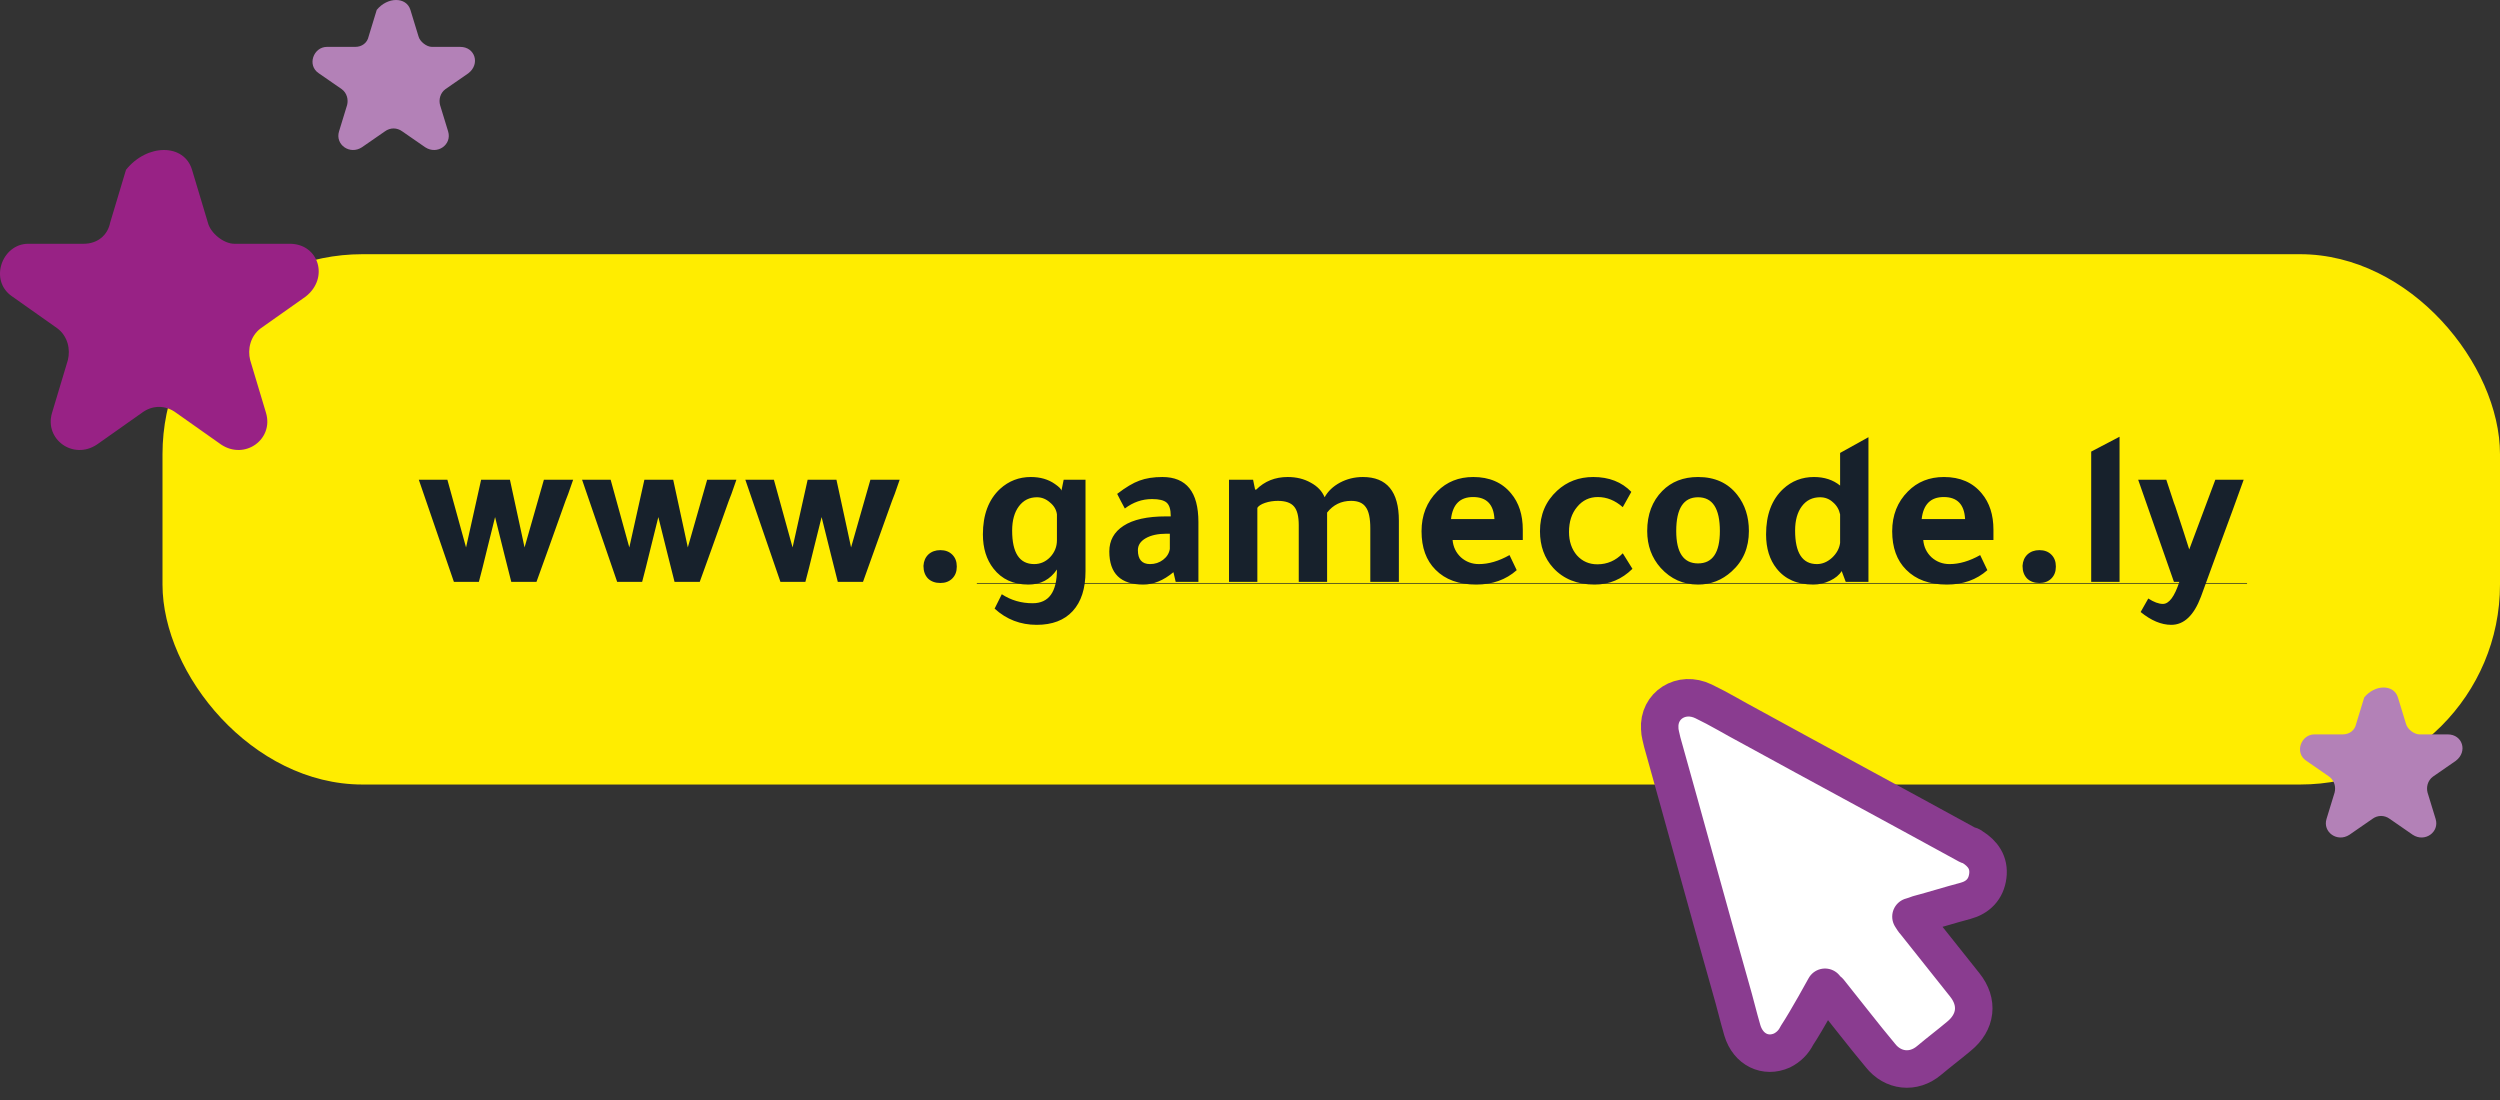 <svg width="200" height="88" viewBox="0 0 200 88" fill="none" xmlns="http://www.w3.org/2000/svg">
<rect x="0" y="0" width="200" height="88" fill="#333333" stroke="none"/>
<rect x="13" y="20.336" width="187" height="42.426" rx="16" fill="#FFED00"/>
<path d="M38.31 46.549H36.312L33.504 38.377H35.79L37.284 43.795L38.49 38.377H40.794C40.974 39.241 41.274 40.627 41.694 42.535L41.964 43.795L43.512 38.377H45.852L45.456 39.511L45.24 40.069C44.208 42.973 43.434 45.133 42.918 46.549H40.902C40.758 45.997 40.578 45.283 40.362 44.407C40.026 43.039 39.774 42.025 39.606 41.365C39.462 41.917 39.264 42.715 39.012 43.759C38.7 45.043 38.466 45.973 38.31 46.549ZM51.371 46.549H49.373L46.565 38.377H48.851L50.345 43.795L51.551 38.377H53.855C54.035 39.241 54.335 40.627 54.755 42.535L55.025 43.795L56.573 38.377H58.913L58.517 39.511L58.301 40.069C57.269 42.973 56.495 45.133 55.979 46.549H53.963C53.819 45.997 53.639 45.283 53.423 44.407C53.087 43.039 52.835 42.025 52.667 41.365C52.523 41.917 52.325 42.715 52.073 43.759C51.761 45.043 51.527 45.973 51.371 46.549ZM64.431 46.549H62.434L59.626 38.377H61.911L63.406 43.795L64.612 38.377H66.915C67.096 39.241 67.395 40.627 67.816 42.535L68.085 43.795L69.633 38.377H71.974L71.578 39.511L71.362 40.069C70.329 42.973 69.555 45.133 69.04 46.549H67.023C66.879 45.997 66.7 45.283 66.484 44.407C66.147 43.039 65.895 42.025 65.728 41.365C65.584 41.917 65.385 42.715 65.133 43.759C64.822 45.043 64.588 45.973 64.431 46.549ZM76.542 45.307C76.542 45.319 76.542 45.331 76.542 45.343C76.542 45.727 76.422 46.039 76.182 46.279C75.942 46.519 75.624 46.639 75.228 46.639C74.82 46.639 74.49 46.519 74.238 46.279C73.998 46.027 73.878 45.697 73.878 45.289V45.253C73.902 44.881 74.034 44.581 74.274 44.353C74.526 44.125 74.844 44.011 75.228 44.011C75.624 44.011 75.942 44.131 76.182 44.371C76.422 44.611 76.542 44.923 76.542 45.307ZM84.555 45.559C84.014 46.363 83.252 46.765 82.269 46.765C81.069 46.765 80.138 46.339 79.478 45.487C78.915 44.767 78.632 43.855 78.632 42.751C78.632 41.179 79.088 39.967 80.001 39.115C80.697 38.479 81.519 38.161 82.466 38.161C83.222 38.161 83.865 38.347 84.392 38.719C84.74 38.959 84.915 39.139 84.915 39.259L85.094 38.377H86.841V45.703C86.841 47.083 86.499 48.145 85.814 48.889C85.142 49.621 84.183 49.987 82.934 49.987C81.638 49.987 80.516 49.555 79.569 48.691L80.144 47.539C80.876 48.019 81.698 48.259 82.611 48.259C83.906 48.259 84.555 47.359 84.555 45.559ZM84.555 41.149C84.507 40.777 84.32 40.459 83.996 40.195C83.684 39.919 83.337 39.781 82.953 39.781C82.353 39.781 81.873 40.021 81.513 40.501C81.153 40.981 80.972 41.629 80.972 42.445C80.972 44.233 81.561 45.127 82.737 45.127C83.228 45.127 83.654 44.941 84.014 44.569C84.374 44.185 84.555 43.735 84.555 43.219V41.149ZM95.873 46.549H94.055L93.874 45.775C93.082 46.435 92.278 46.765 91.463 46.765C89.65 46.765 88.745 45.883 88.745 44.119C88.745 43.243 89.123 42.559 89.879 42.067C90.647 41.563 91.781 41.311 93.281 41.311H93.659V41.275C93.659 40.759 93.55 40.405 93.335 40.213C93.118 40.021 92.728 39.925 92.165 39.925C91.373 39.925 90.647 40.177 89.987 40.681C89.77 40.285 89.567 39.895 89.374 39.511C90.058 38.983 90.653 38.629 91.156 38.449C91.672 38.257 92.284 38.161 92.993 38.161C94.912 38.161 95.873 39.361 95.873 41.761V46.549ZM93.587 42.697H93.317C92.632 42.697 92.081 42.817 91.66 43.057C91.24 43.297 91.031 43.615 91.031 44.011C91.031 44.755 91.355 45.127 92.002 45.127C92.398 45.127 92.746 45.013 93.046 44.785C93.347 44.557 93.526 44.269 93.587 43.921V42.697ZM100.498 39.169C101.17 38.497 102.01 38.161 103.018 38.161C103.714 38.161 104.326 38.311 104.854 38.611C105.394 38.899 105.766 39.289 105.97 39.781C106.234 39.301 106.642 38.911 107.194 38.611C107.758 38.311 108.37 38.161 109.03 38.161C110.95 38.161 111.91 39.325 111.91 41.653V46.549H109.624V42.265C109.624 41.461 109.504 40.897 109.264 40.573C109.036 40.237 108.646 40.069 108.094 40.069C107.302 40.069 106.66 40.381 106.168 41.005V46.549H103.9V42.013C103.9 41.305 103.774 40.807 103.522 40.519C103.27 40.219 102.838 40.069 102.226 40.069C101.866 40.069 101.524 40.123 101.2 40.231C100.888 40.339 100.684 40.471 100.588 40.627V46.549H98.32V38.377H100.246L100.408 39.169H100.498ZM121.823 43.201H116.207C116.255 43.753 116.477 44.215 116.873 44.587C117.281 44.947 117.761 45.127 118.313 45.127C119.093 45.127 119.909 44.887 120.761 44.407L121.337 45.613C120.473 46.381 119.393 46.765 118.097 46.765C116.705 46.765 115.619 46.369 114.839 45.577C114.095 44.833 113.723 43.807 113.723 42.499C113.723 41.215 114.143 40.153 114.983 39.313C115.739 38.545 116.699 38.161 117.863 38.161C119.159 38.161 120.167 38.599 120.887 39.475C121.511 40.219 121.823 41.185 121.823 42.373V43.201ZM116.081 41.527H119.555C119.495 40.351 118.925 39.763 117.845 39.763C116.801 39.763 116.213 40.351 116.081 41.527ZM130.596 45.505C129.744 46.345 128.736 46.765 127.572 46.765C126.18 46.765 125.076 46.321 124.26 45.433C123.552 44.653 123.198 43.675 123.198 42.499C123.198 41.179 123.654 40.099 124.566 39.259C125.358 38.527 126.324 38.161 127.464 38.161C128.724 38.161 129.738 38.557 130.506 39.349L129.822 40.573C129.21 40.033 128.544 39.763 127.824 39.763C127.152 39.763 126.6 40.027 126.168 40.555C125.736 41.071 125.52 41.737 125.52 42.553C125.52 43.309 125.73 43.933 126.15 44.425C126.582 44.905 127.128 45.145 127.788 45.145C128.58 45.145 129.258 44.851 129.822 44.263L130.596 45.505ZM135.844 38.161C137.188 38.161 138.232 38.635 138.976 39.583C139.6 40.375 139.912 41.341 139.912 42.481C139.912 43.813 139.45 44.893 138.526 45.721C137.758 46.417 136.864 46.765 135.844 46.765C134.656 46.765 133.66 46.321 132.856 45.433C132.136 44.629 131.776 43.645 131.776 42.481C131.776 41.161 132.178 40.093 132.982 39.277C133.714 38.533 134.668 38.161 135.844 38.161ZM135.844 45.073C137.008 45.073 137.59 44.209 137.59 42.481C137.59 40.681 137.008 39.781 135.844 39.781C134.68 39.781 134.098 40.681 134.098 42.481C134.098 44.209 134.68 45.073 135.844 45.073ZM147.658 46.549L147.334 45.685C147.142 45.997 146.83 46.255 146.398 46.459C145.966 46.663 145.522 46.765 145.066 46.765C143.782 46.765 142.804 46.339 142.132 45.487C141.568 44.779 141.286 43.867 141.286 42.751C141.286 41.179 141.742 39.967 142.654 39.115C143.338 38.479 144.16 38.161 145.12 38.161C145.948 38.161 146.644 38.389 147.208 38.845V36.235L149.476 34.975V46.549H147.658ZM147.208 43.435V41.149C147.124 40.753 146.932 40.429 146.632 40.177C146.344 39.913 146.002 39.781 145.606 39.781C144.994 39.781 144.508 40.021 144.148 40.501C143.788 40.981 143.608 41.629 143.608 42.445C143.608 44.233 144.19 45.127 145.354 45.127C145.786 45.127 146.188 44.959 146.56 44.623C146.932 44.275 147.148 43.879 147.208 43.435ZM159.475 43.201H153.859C153.907 43.753 154.129 44.215 154.525 44.587C154.933 44.947 155.413 45.127 155.965 45.127C156.745 45.127 157.561 44.887 158.413 44.407L158.989 45.613C158.125 46.381 157.045 46.765 155.749 46.765C154.357 46.765 153.271 46.369 152.491 45.577C151.747 44.833 151.375 43.807 151.375 42.499C151.375 41.215 151.795 40.153 152.635 39.313C153.391 38.545 154.351 38.161 155.515 38.161C156.811 38.161 157.819 38.599 158.539 39.475C159.163 40.219 159.475 41.185 159.475 42.373V43.201ZM153.733 41.527H157.207C157.147 40.351 156.577 39.763 155.497 39.763C154.453 39.763 153.865 40.351 153.733 41.527ZM164.468 45.307C164.468 45.319 164.468 45.331 164.468 45.343C164.468 45.727 164.348 46.039 164.108 46.279C163.868 46.519 163.55 46.639 163.154 46.639C162.746 46.639 162.416 46.519 162.164 46.279C161.924 46.027 161.804 45.697 161.804 45.289V45.253C161.828 44.881 161.96 44.581 162.2 44.353C162.452 44.125 162.77 44.011 163.154 44.011C163.55 44.011 163.868 44.131 164.108 44.371C164.348 44.611 164.468 44.923 164.468 45.307ZM169.564 34.939V46.549H167.296V36.127L169.564 34.939ZM179.495 38.377C179.015 39.721 178.355 41.527 177.515 43.795C176.903 45.487 176.423 46.801 176.075 47.737C175.511 49.237 174.719 49.987 173.699 49.987C172.907 49.987 172.091 49.645 171.251 48.961C171.491 48.553 171.695 48.193 171.863 47.881C172.307 48.169 172.697 48.313 173.033 48.313C173.525 48.313 173.963 47.725 174.347 46.549H173.915L171.053 38.377H173.303C173.435 38.773 173.639 39.391 173.915 40.231L174.023 40.519C174.539 42.079 174.911 43.225 175.139 43.957L177.227 38.377H179.495Z" fill="#17212C"/>
<path d="M78.147 46.639H179.765V46.693H78.147V46.639Z" fill="#17212C"/>
<a href="https://gamecode.ly/">
<rect fill="black" fill-opacity="0" x="45.147" y="0.2" width="101.619" height="21.6"/>
</a>
<path d="M146.002 78.982C146.002 78.982 146.2 79.248 146.332 79.314C147.72 81.043 149.042 82.772 150.431 84.434C151.422 85.698 153.075 85.897 154.331 84.833C155.124 84.168 155.918 83.57 156.711 82.905C158.099 81.775 158.297 80.179 157.174 78.782C155.851 77.12 154.529 75.458 153.207 73.796C153.075 73.663 153.009 73.53 152.877 73.33C153.141 73.264 153.273 73.197 153.472 73.131C154.728 72.798 155.984 72.399 157.24 72.067C158.231 71.801 158.892 71.136 159.025 70.072C159.157 69.008 158.628 68.277 157.769 67.745C157.702 67.678 157.57 67.612 157.438 67.612C151.621 64.421 145.803 61.295 139.986 58.104C138.73 57.439 137.54 56.708 136.284 56.109C134.499 55.245 132.648 56.441 132.78 58.303C132.78 58.636 132.912 59.035 132.978 59.367C134.829 65.95 136.614 72.532 138.465 79.049C138.796 80.179 139.06 81.309 139.391 82.439C139.854 83.969 141.242 84.634 142.564 84.035C143.093 83.769 143.489 83.37 143.754 82.838C144.547 81.642 146.002 78.982 146.002 78.982Z" fill="white" stroke="#8A3C90" stroke-width="3" stroke-miterlimit="10" stroke-linecap="round" stroke-linejoin="round"/>
<path d="M15.363 13.585L16.631 17.812C16.842 18.657 17.899 19.502 18.744 19.502H23.182C25.507 19.502 26.352 22.25 24.45 23.729L20.858 26.265C20.012 26.899 19.801 27.955 20.012 28.801L21.28 33.027C21.914 35.141 19.59 36.831 17.688 35.563L14.095 33.027C13.25 32.393 12.193 32.393 11.348 33.027L7.755 35.563C5.853 36.831 3.529 35.141 4.163 33.027L5.431 28.801C5.642 27.955 5.431 26.899 4.585 26.265L0.993 23.729C-0.909 22.461 0.147 19.502 2.261 19.502H6.699C7.755 19.502 8.601 18.868 8.812 17.812L10.08 13.585C11.771 11.472 14.729 11.472 15.363 13.585Z" fill="#982285"/>
<path d="M32.833 0.792L33.479 2.906C33.587 3.328 34.126 3.751 34.557 3.751H36.819C38.005 3.751 38.435 5.125 37.466 5.864L35.634 7.132C35.203 7.449 35.095 7.978 35.203 8.4L35.85 10.514C36.173 11.57 34.988 12.416 34.018 11.782L32.186 10.514C31.755 10.197 31.217 10.197 30.786 10.514L28.954 11.782C27.984 12.416 26.799 11.57 27.122 10.514L27.769 8.4C27.877 7.978 27.769 7.449 27.338 7.132L25.506 5.864C24.536 5.23 25.075 3.751 26.153 3.751H28.415C28.954 3.751 29.385 3.434 29.493 2.906L30.139 0.792C31.001 -0.264 32.51 -0.264 32.833 0.792Z" fill="#B381B7"/>
<path d="M191.833 55.792L192.479 57.906C192.587 58.328 193.126 58.751 193.557 58.751H195.819C197.005 58.751 197.436 60.125 196.466 60.864L194.634 62.132C194.203 62.449 194.095 62.978 194.203 63.4L194.85 65.514C195.173 66.57 193.988 67.416 193.018 66.782L191.186 65.514C190.755 65.197 190.217 65.197 189.786 65.514L187.954 66.782C186.984 67.416 185.799 66.57 186.122 65.514L186.769 63.4C186.877 62.978 186.769 62.449 186.338 62.132L184.506 60.864C183.536 60.23 184.075 58.751 185.153 58.751H187.415C187.954 58.751 188.385 58.434 188.493 57.906L189.139 55.792C190.001 54.736 191.51 54.736 191.833 55.792Z" fill="#B381B7"/>
</svg>
